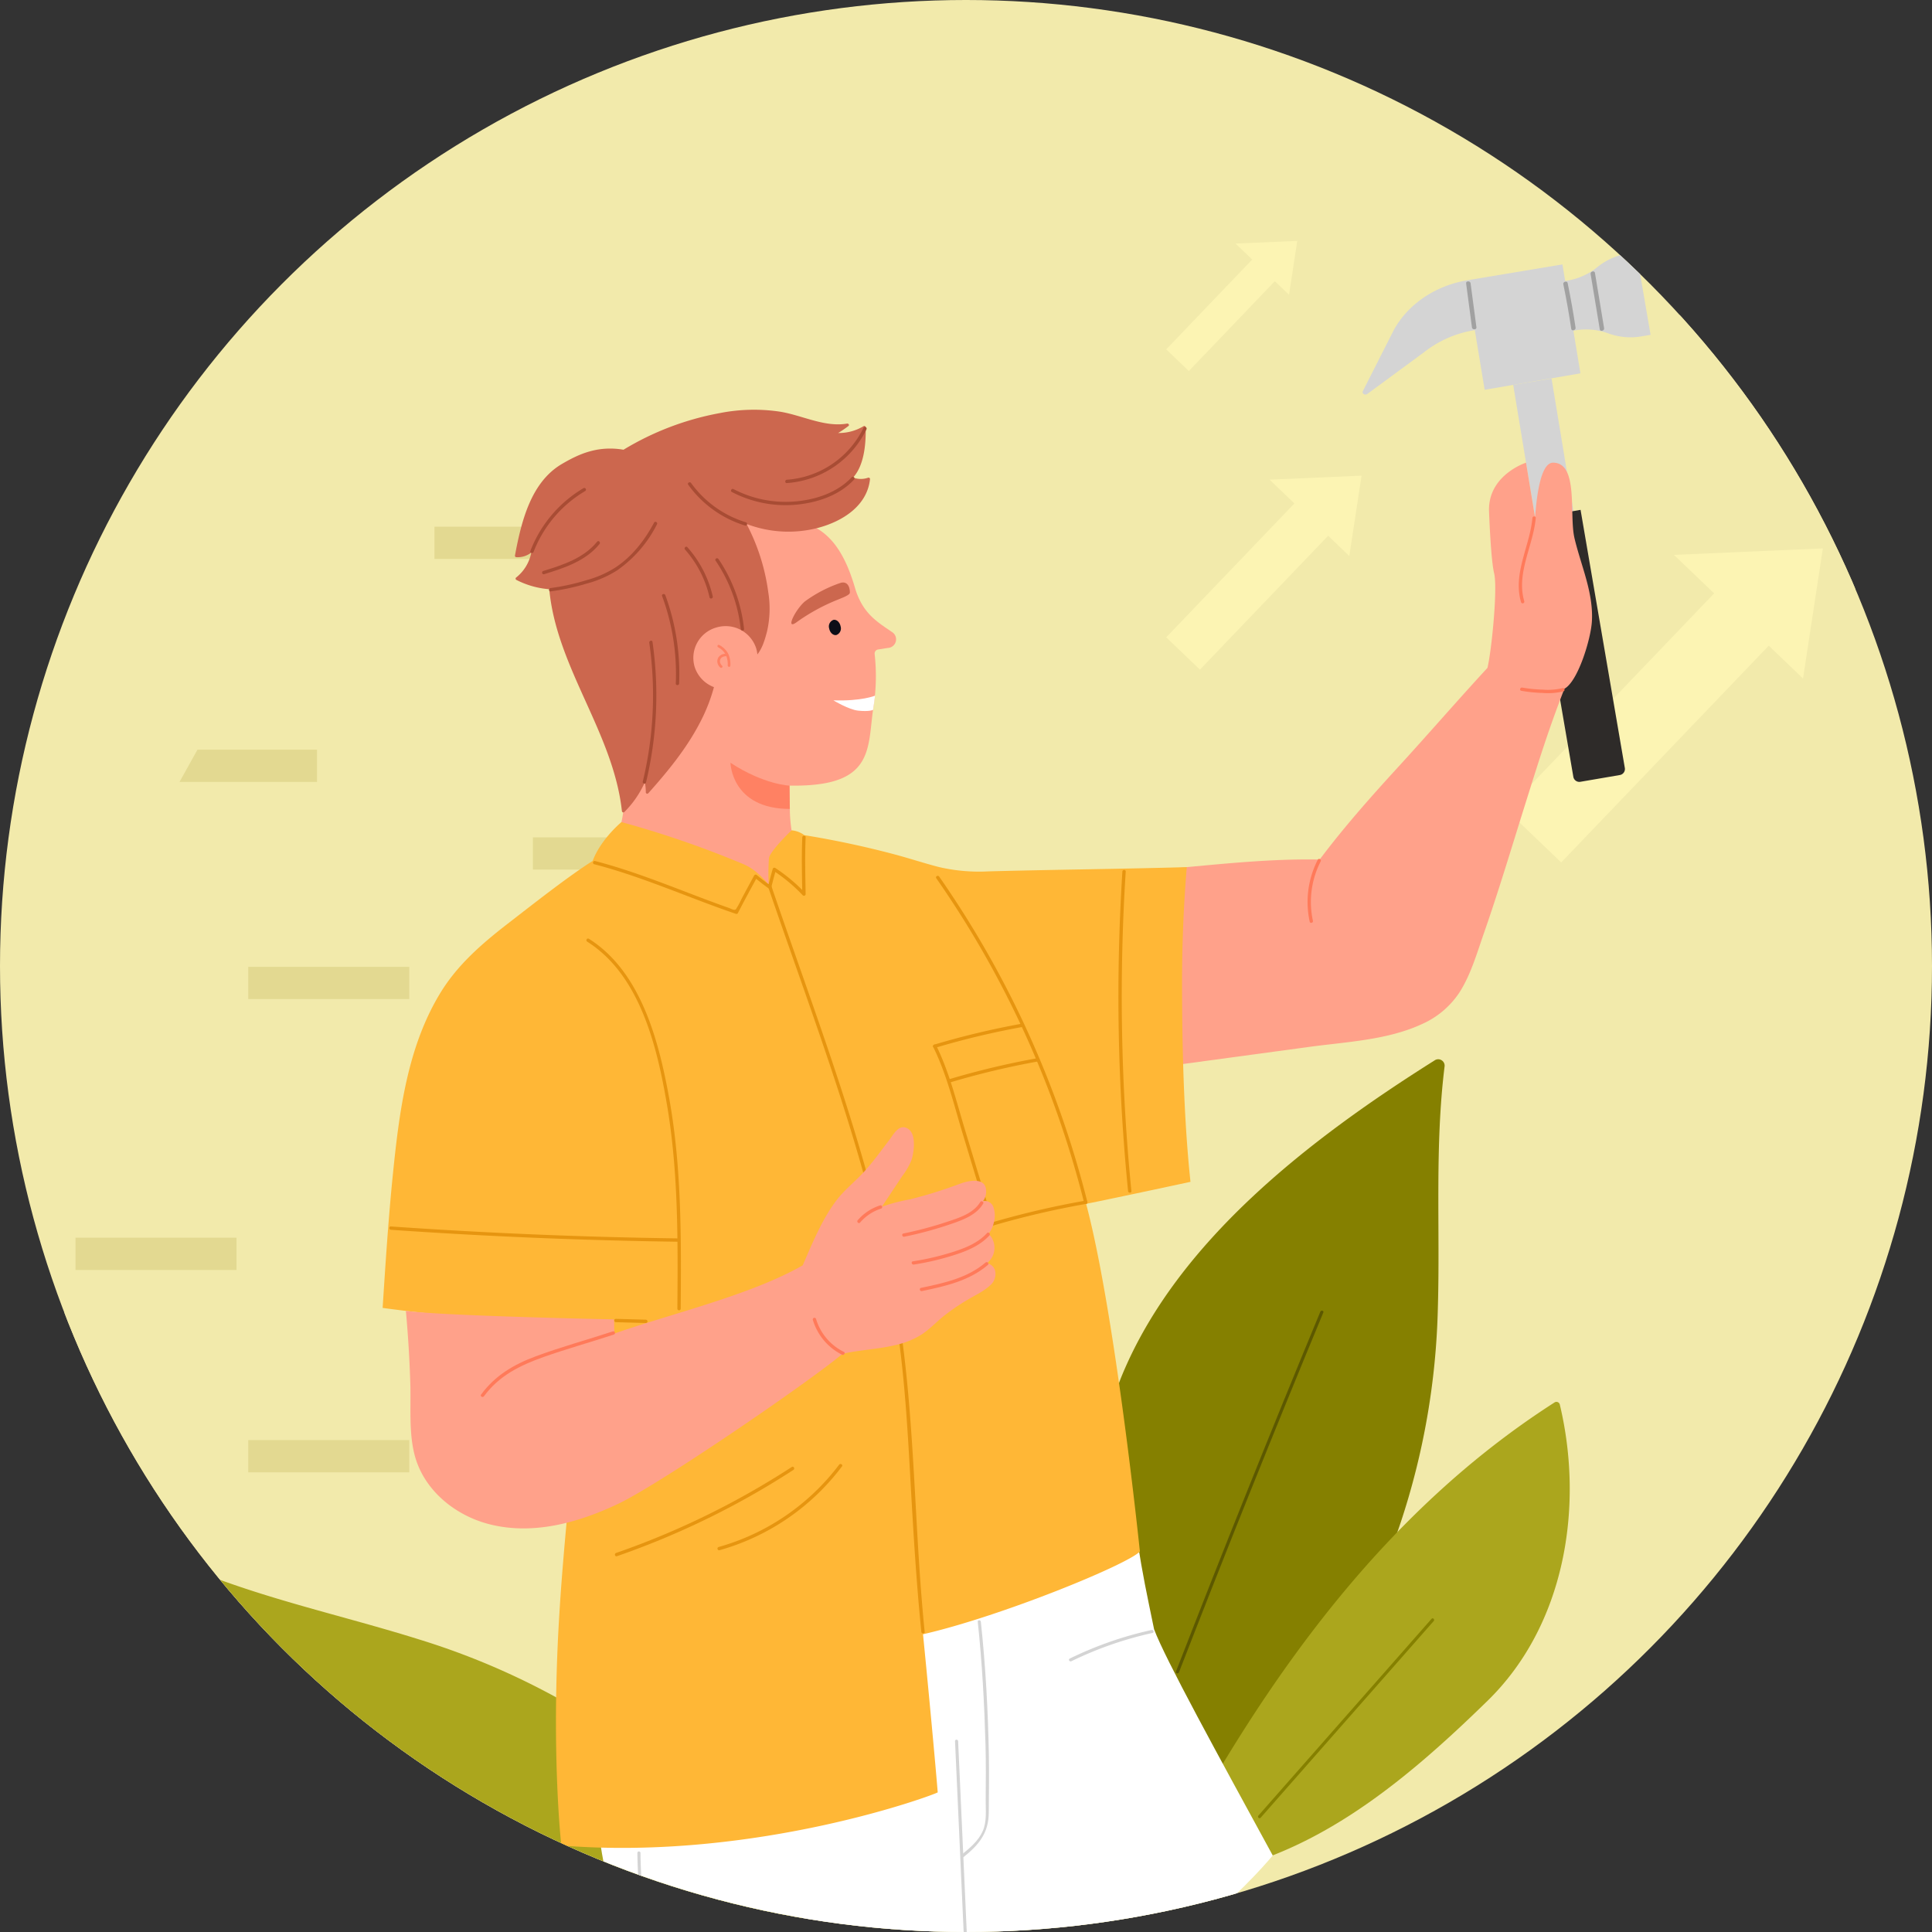 <svg xmlns="http://www.w3.org/2000/svg" xmlns:xlink="http://www.w3.org/1999/xlink" width="612" height="612" viewBox="0 0 612 612">
  <rect x="0" y="0" width="612" height="612" fill="#333333" stroke="none"/>
  <defs>
    <clipPath id="clip-path">
      <circle id="楕円形_11" data-name="楕円形 11" cx="306" cy="306" r="306" transform="translate(3320 4790)" fill="#fff" stroke="#707070" stroke-width="1"/>
    </clipPath>
    <clipPath id="clip-path-2">
      <rect id="長方形_68" data-name="長方形 68" width="572.24" height="597.574" fill="none"/>
    </clipPath>
    <clipPath id="clip-path-4">
      <rect id="長方形_65" data-name="長方形 65" width="18.812" height="14.628" fill="none"/>
    </clipPath>
    <clipPath id="clip-path-5">
      <rect id="長方形_66" data-name="長方形 66" width="4.134" height="7.302" fill="none"/>
    </clipPath>
  </defs>
  <g id="グループ_126" data-name="グループ 126" transform="translate(-6380 -4790)">
    <circle id="楕円形_30" data-name="楕円形 30" cx="306" cy="306" r="306" transform="translate(6380 4790)" fill="#f2eaab"/>
    <g id="マスクグループ_5" data-name="マスクグループ 5" transform="translate(3060)" clip-path="url(#clip-path)">
      <g id="グループ_13" data-name="グループ 13" transform="translate(3339.88 4851.06)">
        <g id="グループ_100" data-name="グループ 100" clip-path="url(#clip-path-2)">
          <g id="グループ_99" data-name="グループ 99">
            <g id="グループ_98" data-name="グループ 98" clip-path="url(#clip-path-2)">
              <path id="パス_762" data-name="パス 762" d="M566.013,116.974C550.541,44.207,477.863,10.955,410.04,3.734,167.633-31.524-66.922,188.2,17.594,441.5c8.9,26.69,24.211,53.283,43.921,77.721,100.408,124.5,296.53,94.356,360.218-52.361a188.4,188.4,0,0,1,8.7-17.614c27.645-44.979,76.1-71.894,101.394-118.884,33.913-63.991,50.268-141.995,34.189-213.391" transform="translate(0 0)" fill="#f2eaab"/>
              <path id="パス_763" data-name="パス 763" d="M480.839,644.042c-9.55-25.948-10.593-54-11.45-81.4-.789-25.168-8.42-52.272,1.2-75.634,17.664-42.884,59.852-75.252,99.034-99.912a2.029,2.029,0,0,1,3.24,1.8c-3.167,25.577-1.384,51.232-2.145,76.913a232.426,232.426,0,0,1-11.809,67.741c-14.3,42.307-41.3,78.151-72.319,109.636Z" transform="translate(-135.136 -112.204)" fill="#858000"/>
              <path id="パス_764" data-name="パス 764" d="M494.227,683.473c30.02-55.983,67.385-108.909,121.647-143.689a1.1,1.1,0,0,1,1.753.685c7.7,32.384,1.608,69.848-22.885,93.757-27.407,26.753-58.055,52.285-96.955,55.994Z" transform="translate(-143.391 -156.546)" fill="#aba61d"/>
              <path id="パス_765" data-name="パス 765" d="M715.462,757.411c26.555-25.908,33.071-67.065.221-79.783a18.791,18.791,0,0,0-3.283-.943c-31.628-5.961-63.721,38.534-69.584,70.221a25.93,25.93,0,0,0,3.624,19.28c14.241,20.867,47.526,12.2,69.022-8.775" transform="translate(-186.36 -196.171)" fill="#f2eaab"/>
              <path id="パス_766" data-name="パス 766" d="M744.476,158.705,697.3,160.75l12.738,12.2L644.288,241.61l17.3,16.568,65.75-68.662,10.855,10.4Z" transform="translate(-186.929 -46.045)" fill="#fcf4b3"/>
              <path id="パス_767" data-name="パス 767" d="M554.282,126.243l-29.141,1.264,7.868,7.535L492.4,177.453l10.686,10.233L543.7,145.274,550.4,151.7Z" transform="translate(-142.86 -36.627)" fill="#fcf4b3"/>
              <path id="パス_768" data-name="パス 768" d="M533.914,21.482l-19.55.848,5.279,5.055L492.4,55.838l7.17,6.866L526.812,34.25l4.5,4.307Z" transform="translate(-142.86 -6.233)" fill="#fcf4b3"/>
              <rect id="長方形_60" data-name="長方形 60" width="51" height="10.219" transform="translate(4.038 331.003)" fill="#e3d991"/>
              <rect id="長方形_61" data-name="長方形 61" width="51" height="10.219" transform="translate(58.765 395.118)" fill="#e3d991"/>
              <path id="パス_769" data-name="パス 769" d="M95.657,258.727H52.111l5.682-10.219H95.657Z" transform="translate(-15.119 -72.1)" fill="#e3d991"/>
              <rect id="長方形_62" data-name="長方形 62" width="51" height="10.219" transform="translate(117.742 105.773)" fill="#e3d991"/>
              <rect id="長方形_63" data-name="長方形 63" width="51" height="10.218" transform="translate(58.765 245.197)" fill="#e3d991"/>
              <rect id="長方形_64" data-name="長方形 64" width="51" height="10.219" transform="translate(148.921 204.181)" fill="#e3d991"/>
              <path id="パス_770" data-name="パス 770" d="M534.186,699.326,589.034,637c.417-.473-.275-1.171-.694-.695l-54.848,62.321c-.417.474.276,1.171.695.7" transform="translate(-154.746 -184.568)" fill="#858000"/>
              <path id="パス_771" data-name="パス 771" d="M542.476,499.172Q518.955,555.9,496.74,613.159c-.229.591.721.845.948.262q22.214-57.254,45.736-113.988c.242-.584-.708-.838-.948-.261" transform="translate(-144.11 -144.731)" fill="#5c5800"/>
              <path id="パス_772" data-name="パス 772" d="M275.3,771.064c-27.565,2.152-72.882.752-72.882.752-40.057-3.93-81.227-33.162-81.227-33.162C84.7,710.02,65.173,660.307,52.066,615.9a2.028,2.028,0,0,1,2.609-2.629c23.76,9.986,48.937,15.228,73.447,22.927a232.454,232.454,0,0,1,62,29.743c36.841,25.241,64.017,60.95,85.907,99.347Z" transform="translate(-15.079 -177.881)" fill="#aba61d"/>
              <path id="パス_773" data-name="パス 773" d="M580.127,70.5l9.77-19.276c4.444-8.2,13.175-14.122,23.287-15.807l14.98-2.5,15.181-2.529.866,5.249.6-.1a20.456,20.456,0,0,0,9.595-4.3,20.462,20.462,0,0,1,9.595-4.3l2.761-.461,4.5,26.22-2.928.488a20.415,20.415,0,0,1-10.461-.954,20.407,20.407,0,0,0-10.461-.953l-.6.1,2.229,13.51L618.7,70.1l-3.119-18.9-.267.045a34.46,34.46,0,0,0-15.63,6.823L581.557,71.4c-.765.563-1.833-.114-1.43-.907" transform="translate(-168.288 -7.685)" fill="#d4d4d4"/>
              <path id="パス_774" data-name="パス 774" d="M659.391,82.887l6.928,42-12.144,2.024-6.928-42Z" transform="translate(-187.787 -24.048)" fill="#d4d4d4"/>
              <path id="パス_775" data-name="パス 775" d="M670.963,40.079q1.459,7.066,2.523,14.2c.115.77-1.253,1.145-1.369.364q-1.066-7.136-2.524-14.2c-.158-.767,1.21-1.139,1.37-.363" transform="translate(-194.267 -11.504)" fill="#a1a1a1"/>
              <path id="パス_776" data-name="パス 776" d="M628.083,54.165q-.93-7.006-1.86-14.012c-.1-.781,1.311-.823,1.414-.049q.93,7.006,1.86,14.012c.1.78-1.311.823-1.414.049" transform="translate(-181.686 -11.473)" fill="#a1a1a1"/>
              <path id="パス_777" data-name="パス 777" d="M683.148,35.517q1.458,8.8,2.916,17.6c.127.769-1.241,1.144-1.37.364q-1.458-8.8-2.916-17.6c-.127-.77,1.241-1.144,1.37-.363" transform="translate(-197.803 -10.179)" fill="#a1a1a1"/>
              <path id="パス_778" data-name="パス 778" d="M670.579,227.643l12.5-2.143a1.935,1.935,0,0,0,1.58-2.234L670.634,141.5l-16.311,2.8,14.023,81.765a1.934,1.934,0,0,0,2.233,1.58" transform="translate(-189.84 -41.054)" fill="#2e2b29"/>
              <path id="パス_779" data-name="パス 779" d="M306.366,229.875c-2.367.187-4.674.229-6.944.2l.094,7.378s-.123,13.091,5.142,17.58c0,0,10.72,27.572-66.154,1.571,0,0,8.727-9.388,8.411-22.109.285-3.28,19-83.867,36.57-87.4,20.823-4.18,30.855.45,36.641,20.233,2.454,8.391,7.207,10.923,12.061,14.305a2.732,2.732,0,0,1-1.651,4.829l-3.053.481a1.319,1.319,0,0,0-1.107,1.425,63.094,63.094,0,0,1-.294,16.333c-1.964,11.752.476,23.563-19.716,25.165" transform="translate(-69.198 -42.27)" fill="#ffa18a"/>
              <g id="グループ_94" data-name="グループ 94" transform="translate(211.506 180.559)" opacity="0.81">
                <g id="グループ_93" data-name="グループ 93">
                  <g id="グループ_92" data-name="グループ 92" clip-path="url(#clip-path-4)">
                    <path id="パス_780" data-name="パス 780" d="M316.67,261.607s.028,2.208.026,3.238c0,1.342.067,4.14.067,4.14-18.552-.008-18.812-14.629-18.812-14.629,10.61,6.951,18.718,7.251,18.718,7.251" transform="translate(-297.951 -254.356)" fill="#ff7a5a"/>
                  </g>
                </g>
              </g>
              <path id="パス_781" data-name="パス 781" d="M357.071,224.424c-.045.533-.148,1.291-.214,1.822-.028.221-.356,2.313-.412,2.7,0,0-1.256.593-4.738.215-2.974-.324-7.816-3.261-7.816-3.261,8.961.3,13.179-1.473,13.179-1.473" transform="translate(-99.774 -65.113)" fill="#fff"/>
              <path id="パス_782" data-name="パス 782" d="M343.661,177.141c.044-.623-.136-3.771-2.827-3.141a41.509,41.509,0,0,0-11.423,5.916c-2.967,2.513-6.27,9.127-2.787,6.7a61.062,61.062,0,0,1,11.492-6.544c2.713-1.18,5.482-2.036,5.545-2.932" transform="translate(-94.33 -50.459)" fill="#cc674e"/>
              <path id="パス_783" data-name="パス 783" d="M345.6,192.643a2.206,2.206,0,0,1-1.348,2.744c-1,.191-2.011-.729-2.264-2.054a2.206,2.206,0,0,1,1.348-2.744c1-.19,2.011.73,2.264,2.054" transform="translate(-99.204 -55.289)" fill="#0d0e17"/>
              <path id="パス_784" data-name="パス 784" d="M313.691,118.345a6.93,6.93,0,0,1-4.786-.045c3.532-3.916,4.076-10.679,3.99-15.879a.454.454,0,0,0-.677-.389,15.188,15.188,0,0,1-8.048,2.163,34.815,34.815,0,0,0,3.271-2.233c.394-.307-.052-.82-.437-.752-7.3,1.278-14.614-2.842-21.782-3.848a55.875,55.875,0,0,0-18.6.537,90.251,90.251,0,0,0-30.443,11.592c-8.33-1.411-14.376,1.511-19.452,4.471-9.887,5.767-12.9,18.173-14.932,29a.457.457,0,0,0,.434.57,6.976,6.976,0,0,0,4.73-1.467,13.225,13.225,0,0,1-4.841,7.944.453.453,0,0,0,.092.707,27.391,27.391,0,0,0,10.447,2.962c2.308,24.894,20.265,45.358,23.01,70.262a.456.456,0,0,0,.768.319,31.114,31.114,0,0,0,6.489-9.42,15.428,15.428,0,0,1,.312,3.172.454.454,0,0,0,.768.318c6.19-6.929,12.163-14.208,16.444-22.5a55.022,55.022,0,0,0,4.6-11.986c.433-1.751,12.125-8.077,12.353-8.271,2.446-2.095,3.431-5.435,4.222-8.451a32.283,32.283,0,0,0,.408-12.477A64.663,64.663,0,0,0,275.14,133a37.179,37.179,0,0,0,22.693,1.234c7.623-2.032,15.54-6.9,16.428-15.453a.453.453,0,0,0-.57-.434" transform="translate(-58.545 -28.093)" fill="#cc674e"/>
              <path id="パス_785" data-name="パス 785" d="M281.781,206.244a10.16,10.16,0,0,0,12.645,6.675,10,10,0,0,0,6.889-12.418,10.16,10.16,0,0,0-12.644-6.675,10,10,0,0,0-6.89,12.418" transform="translate(-81.633 -56.112)" fill="#ffa18a"/>
              <g id="グループ_97" data-name="グループ 97" transform="translate(207.344 143.198)" opacity="0.81">
                <g id="グループ_96" data-name="グループ 96">
                  <g id="グループ_95" data-name="グループ 95" clip-path="url(#clip-path-5)">
                    <path id="パス_786" data-name="パス 786" d="M295.437,204.357a6.629,6.629,0,0,0-2.748-2.58c-.468-.253-.792.491-.33.74a5.73,5.73,0,0,1,2.22,2.044A2.791,2.791,0,0,0,292.5,205.6a2.393,2.393,0,0,0-.237,2.245,2.768,2.768,0,0,0,.791,1.1.44.44,0,0,0,.589-.078.4.4,0,0,0-.075-.561c-.016-.013-.111-.106-.042-.035-.026-.027-.053-.053-.077-.08a2.159,2.159,0,0,1-.151-.182q-.037-.05-.072-.1l-.023-.034c-.04-.071-.077-.142-.111-.216s-.06-.142-.084-.214c-.006-.016-.037-.122-.021-.066a.8.8,0,0,0-.018-.081,2.206,2.206,0,0,1-.036-.224c0-.035-.006-.07-.008-.105s0-.17,0-.057a2.665,2.665,0,0,1,.063-.442c.015-.069-.024.059.009-.028.013-.032.023-.065.037-.1a2.265,2.265,0,0,1,.106-.217c-.048.089.014-.021.028-.04s.043-.059.065-.087.047-.056.072-.084l.043-.046c.05-.058-.032.026.006-.006.059-.05.118-.1.182-.147l.1-.067.041-.025.036-.02a3.006,3.006,0,0,1,.3-.128c.051-.018.1-.034.154-.05l.016,0,.1-.023a3.835,3.835,0,0,1,.669-.07,7.355,7.355,0,0,1,.432,2.933c-.02.51.811.618.831.1a7.607,7.607,0,0,0-.774-4.007" transform="translate(-292.088 -201.725)" fill="#ff7a5a"/>
                  </g>
                </g>
              </g>
              <path id="パス_787" data-name="パス 787" d="M297.337,141.878a33.53,33.53,0,0,1-17.362-12.439c-.394-.548-1.312-.021-.914.534A34.711,34.711,0,0,0,297.056,142.9c.653.2.931-.821.281-1.02" transform="translate(-80.936 -37.487)" fill="#a84c34"/>
              <path id="パス_788" data-name="パス 788" d="M217.5,168.869a70.709,70.709,0,0,0,11.367-2.453,34.4,34.4,0,0,0,9.656-4.178,39.209,39.209,0,0,0,12.663-14.615c.319-.6-.593-1.136-.914-.534-2.963,5.575-6.961,10.732-12.283,14.235a33,33,0,0,1-9.115,3.99,69.028,69.028,0,0,1-11.375,2.5c-.669.075-.677,1.134,0,1.058" transform="translate(-62.956 -42.599)" fill="#a84c34"/>
              <path id="パス_789" data-name="パス 789" d="M336.428,126.877c-4.571,4.916-11.492,7.154-18.043,7.679a35.768,35.768,0,0,1-19.394-3.921c-.6-.314-1.138.6-.534.913a36.8,36.8,0,0,0,20.561,4.01c6.619-.647,13.534-2.959,18.158-7.933.464-.5-.283-1.248-.747-.748" transform="translate(-86.515 -36.763)" fill="#a84c34"/>
              <path id="パス_790" data-name="パス 790" d="M322.933,122.266a30.361,30.361,0,0,0,25.2-17.01c.3-.61-.617-1.147-.914-.534a29.3,29.3,0,0,1-24.289,16.486c-.675.048-.68,1.105,0,1.058" transform="translate(-93.546 -30.305)" fill="#a84c34"/>
              <path id="パス_791" data-name="パス 791" d="M214.541,165.921c6.392-1.973,13.188-4.172,17.55-9.573.424-.525-.32-1.278-.748-.747-4.254,5.266-10.85,7.376-17.083,9.3-.649.2-.372,1.222.281,1.02" transform="translate(-62.056 -45.092)" fill="#a84c34"/>
              <path id="パス_792" data-name="パス 792" d="M209.668,151.969A38.562,38.562,0,0,1,226,132.711a.529.529,0,0,0-.534-.914,39.714,39.714,0,0,0-16.818,19.891c-.245.635.778.911,1.02.281" transform="translate(-60.524 -38.216)" fill="#a84c34"/>
              <path id="パス_793" data-name="パス 793" d="M300.3,185.488a48.65,48.65,0,0,0-8.106-22.154c-.38-.56-1.3-.032-.914.534a47.566,47.566,0,0,1,7.962,21.62c.072.669,1.131.677,1.058,0" transform="translate(-84.483 -47.319)" fill="#a84c34"/>
              <path id="パス_794" data-name="パス 794" d="M259.845,244.786A118.062,118.062,0,0,0,261.9,200.26c-.1-.671-1.117-.386-1.02.281a116.654,116.654,0,0,1-2.056,43.963c-.159.662.861.944,1.02.281" transform="translate(-75.089 -57.991)" fill="#a84c34"/>
              <path id="パス_795" data-name="パス 795" d="M272.829,207.4a72.289,72.289,0,0,0-4.377-27.979c-.234-.634-1.256-.361-1.021.281a71.482,71.482,0,0,1,4.34,27.7c-.028.681,1.029.679,1.058,0" transform="translate(-77.58 -51.953)" fill="#a84c34"/>
              <path id="パス_796" data-name="パス 796" d="M286.412,173.7a35.334,35.334,0,0,0-8.029-15.589c-.454-.51-1.2.24-.748.748a34.236,34.236,0,0,1,7.757,15.122c.151.664,1.171.383,1.02-.281" transform="translate(-80.51 -45.823)" fill="#a84c34"/>
              <path id="パス_797" data-name="パス 797" d="M621.714,144.28c-1.725-7.335,1.414-23.835-6.771-23.835-4.289,0-5.325,12.576-5.7,17.358l-2.863-17.358s-12.171,3.921-11.716,15.484c.158,4.025.673,15.66,1.619,19.6,1.149,4.777-.8,24.358-2.118,29.915-9.375,10.17-18.974,21.243-28.316,31.443-8.648,9.443-17.16,19.041-24.843,29.279-16.239-.322-32.418,1.555-48.615,3v62.484l45.411-6.154c11.8-1.6,24.757-2.146,35.716-7.26a27.587,27.587,0,0,0,11.769-9.971c3.588-5.6,5.526-12.4,7.7-18.623,4.672-13.363,8.713-26.932,12.953-40.433,4.579-14.577,7.571-24.266,12.6-37.156,4.258-2.242,8.381-15.711,8.706-21.354.529-9.152-3.487-17.7-5.539-26.425" transform="translate(-142.86 -34.945)" fill="#ffa18a"/>
              <path id="パス_798" data-name="パス 798" d="M372.619,756.2c47.356-15.594,79.546-55.054,79.546-55.054-17.14-31.447-34.066-62.206-37.588-71.647-2.453-11.924-3.5-16.573-5.325-28.209L237.4,642.673c.024,11.879.021,23.759.1,35.638.079,12.154,2.272,23.71,4.825,35.553q5.933,27.508,13.892,54.524s59.8,11.537,100.166-6.473c0,0-1.54-28.8-1.67-31.379,3.443,4.535,17.911,25.66,17.911,25.66" transform="translate(-68.876 -174.452)" fill="#fff"/>
              <path id="パス_799" data-name="パス 799" d="M395.976,333.313c-.047-12.894.442-25.357,1.486-38.209-20.935.587-41.835.782-62.772,1.337a56.094,56.094,0,0,1-15.724-1.369c-4.638-1.193-9.193-2.705-13.819-3.945a293.417,293.417,0,0,0-28.828-6.155,7.858,7.858,0,0,0-4.045-1.533s-7.042,6.757-7.165,8.894a69.734,69.734,0,0,0-.075,8.283c-2.287-2.673-4.717-5.061-8.058-6.479a313.5,313.5,0,0,0-38.588-13.308s-6.523,5.377-9.123,12.308c-7.9,5.01-18.948,13.74-26.359,19.461-8.328,6.429-16.207,13.123-21.772,22.172-10.5,17.073-13.118,37.725-15.112,57.278-1.448,14.2-2.362,28.441-3.285,42.679a426.656,426.656,0,0,0,59.415,3.914c3.419,36.105-1.284,55.395-3.6,95.849-2.423,42.388.794,70.526.794,70.526,62.148,5.025,119.259-16.463,119.229-16.84-.959-11.794-3.505-38.549-4.661-50.071,24.722-5.664,64.921-22.125,68.7-26.226,0,0-7.758-75.24-17.028-110.12,10.9-2.188,33.054-6.972,33.054-6.972-2.538-23.822-2.628-50.52-2.668-61.475" transform="translate(-41.412 -81.478)" fill="#ffb736"/>
              <path id="パス_800" data-name="パス 800" d="M558.728,297.511a29.265,29.265,0,0,0-2.571,19.63c.146.664,1.166.383,1.02-.282a28.106,28.106,0,0,1,2.464-18.814c.312-.6-.6-1.139-.913-.534" transform="translate(-161.164 -86.24)" fill="#ff7a5a"/>
              <path id="パス_801" data-name="パス 801" d="M402.131,756.869q-1.493-33.055-2.986-66.108c-.028-.63-1.012-.634-.982,0q1.493,33.054,2.986,66.108c.028.63,1.011.633.982,0" transform="translate(-115.519 -200.275)" fill="#d4d4d4"/>
              <path id="パス_802" data-name="パス 802" d="M246.6,503.561c3.172.121,6.345.147,9.516.268.681.026.68-1.032,0-1.058-3.171-.12-6.345-.146-9.516-.267-.682-.026-.68,1.032,0,1.058" transform="translate(-71.398 -145.792)" fill="#e69510"/>
              <path id="パス_803" data-name="パス 803" d="M247.034,596.831a257.343,257.343,0,0,0,55.913-27.341c.569-.37.039-1.286-.535-.914a256.067,256.067,0,0,1-55.66,27.234c-.64.222-.365,1.244.282,1.021" transform="translate(-71.485 -164.937)" fill="#e69510"/>
              <path id="パス_804" data-name="パス 804" d="M292.831,594.584a73.4,73.4,0,0,0,38.774-26.548c.409-.544-.509-1.073-.914-.535a72.235,72.235,0,0,1-38.142,26.062.529.529,0,0,0,.281,1.02" transform="translate(-84.77 -164.585)" fill="#e69510"/>
              <path id="パス_805" data-name="パス 805" d="M475.2,641.338a115.643,115.643,0,0,0-25.937,9.056c-.569.278-.071,1.125.5.848a114.6,114.6,0,0,1,25.7-8.956c.618-.136.356-1.084-.261-.948" transform="translate(-130.273 -186.069)" fill="#d4d4d4"/>
              <path id="パス_806" data-name="パス 806" d="M256.418,740.617c.256,22.188,5.081,43.9,11.772,64.975.191.6,1.14.344.948-.261-6.665-20.989-11.482-42.609-11.737-64.714a.492.492,0,0,0-.982,0" transform="translate(-74.395 -214.739)" fill="#d4d4d4"/>
              <path id="パス_807" data-name="パス 807" d="M401.6,712.038c4.88-3.9,7.954-7.647,8-14.069.048-6.129.141-12.267.028-18.395-.26-14.055-1.04-28.117-2.535-42.1-.067-.622-1.051-.629-.983,0,1.39,13,2.089,26.033,2.46,39.095.165,5.8.091,11.594.056,17.394-.018,3.245.4,6.848-.954,9.868-1.387,3.1-4.169,5.43-6.771,7.508-.494.395.205,1.086.695.695" transform="translate(-116.267 -184.817)" fill="#d4d4d4"/>
              <path id="パス_808" data-name="パス 808" d="M314.611,309.047C325.166,340,336.791,370.64,345.492,402.2a389.687,389.687,0,0,1,10.2,47.441c2.175,14.948,3.113,30.048,3.957,45.119.946,16.882,1.888,33.754,3.595,50.581.068.671,1.127.678,1.058,0-3.011-29.7-3.025-59.672-6.689-89.3-3.989-32.254-13.2-63.533-23.579-94.239-5.993-17.725-12.364-35.32-18.4-53.029-.219-.641-1.241-.366-1.02.281" transform="translate(-91.27 -89.477)" fill="#e69510"/>
              <path id="パス_809" data-name="パス 809" d="M233.924,333.784c16.8,10.6,22.184,33.474,25.281,51.744,3.608,21.288,3.448,42.983,3.281,64.5a.529.529,0,0,0,1.058,0c.173-22.333.319-44.861-3.693-66.917-3.266-17.95-8.908-39.84-25.393-50.244-.577-.365-1.109.55-.534.913" transform="translate(-67.797 -96.552)" fill="#e69510"/>
              <path id="パス_810" data-name="パス 810" d="M437.61,408.08a313.84,313.84,0,0,0-46.935-103.03c-.387-.554-1.3-.026-.914.534A312.991,312.991,0,0,1,436.59,408.361a.529.529,0,0,0,1.02-.281" transform="translate(-113.054 -88.437)" fill="#e69510"/>
              <path id="パス_811" data-name="パス 811" d="M663.75,220.978a19.566,19.566,0,0,1-6.221.473,44.938,44.938,0,0,1-6.542-.65c-.665-.116-.952.9-.281,1.02a46.906,46.906,0,0,0,6.823.688,20.466,20.466,0,0,0,6.5-.512c.647-.2.371-1.224-.281-1.02" transform="translate(-188.68 -64.059)" fill="#ff7a5a"/>
              <path id="パス_812" data-name="パス 812" d="M654.045,144.932c-.8,8.94-6.26,17.535-3.6,26.651a.529.529,0,0,0,1.02-.281c-2.6-8.937,2.858-17.578,3.641-26.37.06-.678-1-.674-1.058,0" transform="translate(-188.504 -41.902)" fill="#ff7a5a"/>
              <path id="パス_813" data-name="パス 813" d="M146.247,462.333q45.295,3.156,90.712,3.776a.53.53,0,0,0,0-1.058q-45.4-.619-90.712-3.776c-.679-.047-.676,1.011,0,1.058" transform="translate(-42.283 -133.83)" fill="#e69510"/>
              <path id="パス_814" data-name="パス 814" d="M472.332,302.7a622.951,622.951,0,0,0,1.8,101.214c.067.672,1.126.679,1.058,0a622.789,622.789,0,0,1-1.8-101.214c.043-.679-1.015-.677-1.058,0" transform="translate(-136.673 -87.676)" fill="#e69510"/>
              <path id="パス_815" data-name="パス 815" d="M315.806,303.165c.44-1.826.918-3.651,1.445-5.453l-.777.316a51.827,51.827,0,0,1,9.274,7.77.535.535,0,0,0,.9-.374c-.1-6-.264-12,0-18,.03-.681-1.029-.679-1.058,0-.264,6-.1,12,0,18l.9-.373a52.975,52.975,0,0,0-9.488-7.935.534.534,0,0,0-.777.316c-.527,1.8-1,3.627-1.445,5.453-.16.662.86.943,1.02.281" transform="translate(-91.325 -83.243)" fill="#e69510"/>
              <path id="パス_816" data-name="パス 816" d="M292.893,306.024c-1.511-1.052-2.95-2.207-4.377-3.369a.537.537,0,0,0-.831.107q-2.028,3.719-4.023,7.456a23.187,23.187,0,0,1-1.418,2.683c-.355.491-.185.606-.723.738-.453.111-1.356-.41-1.78-.559-2.931-1.026-5.844-2.105-8.748-3.205-11.125-4.212-22.164-8.691-33.7-11.678a.529.529,0,0,0-.282,1.02c15.389,3.984,29.88,10.617,44.9,15.725a.531.531,0,0,0,.6-.243c1.971-3.832,4.033-7.619,6.1-11.4l-.831.107c1.5,1.218,3.007,2.431,4.591,3.534.56.39,1.09-.526.534-.913" transform="translate(-68.655 -86.511)" fill="#e69510"/>
              <path id="パス_817" data-name="パス 817" d="M416.463,370.8a255.73,255.73,0,0,0-27.72,6.622.529.529,0,0,0,.282,1.02,255.482,255.482,0,0,1,27.72-6.622c.669-.121.385-1.14-.281-1.02" transform="translate(-112.679 -107.578)" fill="#e69510"/>
              <path id="パス_818" data-name="パス 818" d="M388.424,380.9c4.309,8.71,6.583,18.418,9.391,27.68q4.333,14.284,8.66,28.57a.529.529,0,0,0,1.02-.282q-4.475-14.792-8.966-29.58c-2.738-9.03-4.99-18.428-9.191-26.922-.3-.611-1.215-.075-.914.534" transform="translate(-112.677 -110.278)" fill="#e69510"/>
              <path id="パス_819" data-name="パス 819" d="M443.983,449.762a274.5,274.5,0,0,0-29.737,6.945.529.529,0,0,0,.281,1.02,274.645,274.645,0,0,1,29.737-6.945c.669-.121.385-1.14-.281-1.02" transform="translate(-120.078 -130.487)" fill="#e69510"/>
              <path id="パス_820" data-name="パス 820" d="M423.147,386.237a255.687,255.687,0,0,0-27.72,6.622.529.529,0,0,0,.281,1.02,255.5,255.5,0,0,1,27.72-6.622c.669-.121.385-1.14-.281-1.02" transform="translate(-114.619 -112.057)" fill="#e69510"/>
              <path id="パス_821" data-name="パス 821" d="M339.8,462.605a3.285,3.285,0,0,0-2.666-2.525,6.057,6.057,0,0,0,2.284-3.556,6.316,6.316,0,0,0-.767-4.6,3.081,3.081,0,0,0-1.029-1.055,9.734,9.734,0,0,0,1.767-3.76,8.208,8.208,0,0,0-.3-5.156,2.894,2.894,0,0,0-3.158-1.54,5.133,5.133,0,0,0,.813-4.395c-.763-2.75-4.857-2.324-8.068-1.13a145.251,145.251,0,0,1-15.9,4.961,57.523,57.523,0,0,0-8.873,2.318l2.394-3.6,4.074-6.13a21.983,21.983,0,0,0,2.927-5.082c.584-1.78,1.765-8.024-1.1-9.866s-4.687,1.916-5.865,3.439c-2.718,3.516-5.283,7.166-8.31,10.431-2.814,3.035-6.1,5.58-8.6,8.907-4.555,6.061-7.536,13.443-10.6,20.477-16.43,9.424-41.818,15.357-59.674,21.618-.049-1.141-.027-3.356-.132-4.5.137.006-53.553-1.058-65.9-2.69.691,7.611,1.182,15.567,1.407,23.208.215,7.317-.491,15.024,1.294,22.189,2.792,11.207,12.686,19.313,23.576,22.142,13.908,3.614,28.333-.418,40.953-6.41,13.578-6.446,60.954-38.94,71.32-47.72a.731.731,0,0,0,.43.043c5.7-1.195,11.587-1.379,17.219-2.9a25.193,25.193,0,0,0,6.976-2.948c2.527-1.606,4.589-3.8,6.878-5.7a64.226,64.226,0,0,1,7.911-5.438c2.3-1.4,5.014-2.6,6.992-4.456a4.718,4.718,0,0,0,1.723-4.581" transform="translate(-44.426 -120.984)" fill="#ffa18a"/>
              <path id="パス_822" data-name="パス 822" d="M228.4,508.07c-8.139,2.684-16.43,4.922-24.466,7.914-6.9,2.568-12.9,6.084-17.3,12.113-.4.551.515,1.08.914.534,4.748-6.508,11.466-9.807,18.893-12.433,7.341-2.6,14.852-4.671,22.244-7.109.644-.212.368-1.234-.281-1.02" transform="translate(-54.118 -147.399)" fill="#ff7a5a"/>
              <path id="パス_823" data-name="パス 823" d="M344.512,512.822A17.064,17.064,0,0,1,335.72,502.4a.529.529,0,0,0-1.019.282,18.108,18.108,0,0,0,9.277,11.05c.608.3,1.145-.613.534-.914" transform="translate(-97.1 -145.656)" fill="#ff7a5a"/>
              <path id="パス_824" data-name="パス 824" d="M361.794,451.865a15.669,15.669,0,0,0-7.1,4.688c-.441.514.3,1.266.748.748a14.641,14.641,0,0,1,6.632-4.416c.645-.207.369-1.228-.282-1.02" transform="translate(-102.87 -131.092)" fill="#ff7a5a"/>
              <path id="パス_825" data-name="パス 825" d="M399.324,450.267c-2.243,3.669-6.754,5.017-10.6,6.3a118.924,118.924,0,0,1-13.757,3.674c-.667.137-.385,1.156.281,1.02a118.732,118.732,0,0,0,15.084-4.125c3.737-1.3,7.742-2.794,9.9-6.333.356-.582-.558-1.114-.913-.534" transform="translate(-108.679 -130.564)" fill="#ff7a5a"/>
              <path id="パス_826" data-name="パス 826" d="M402.689,464.177c-2.73,2.973-6.465,4.555-10.231,5.788a84.144,84.144,0,0,1-13.252,3.151c-.671.1-.385,1.124.281,1.02a82.92,82.92,0,0,0,13.975-3.392c3.683-1.253,7.3-2.908,9.974-5.819.459-.5-.286-1.251-.748-.748" transform="translate(-109.909 -134.624)" fill="#ff7a5a"/>
              <path id="パス_827" data-name="パス 827" d="M403.284,477.308c-5.725,4.913-13.26,6.541-20.451,8.031-.666.138-.384,1.159.281,1.02,7.4-1.533,15.036-3.255,20.918-8.3.517-.444-.234-1.19-.748-.748" transform="translate(-110.962 -138.443)" fill="#ff7a5a"/>
              <path id="パス_828" data-name="パス 828" d="M143.074,700.03l72.938,54.315c.507.378,1-.476.5-.849L143.57,699.181c-.508-.378-1,.475-.5.848" transform="translate(-41.449 -202.827)" fill="#858000"/>
            </g>
          </g>
        </g>
      </g>
    </g>
  </g>
</svg>

